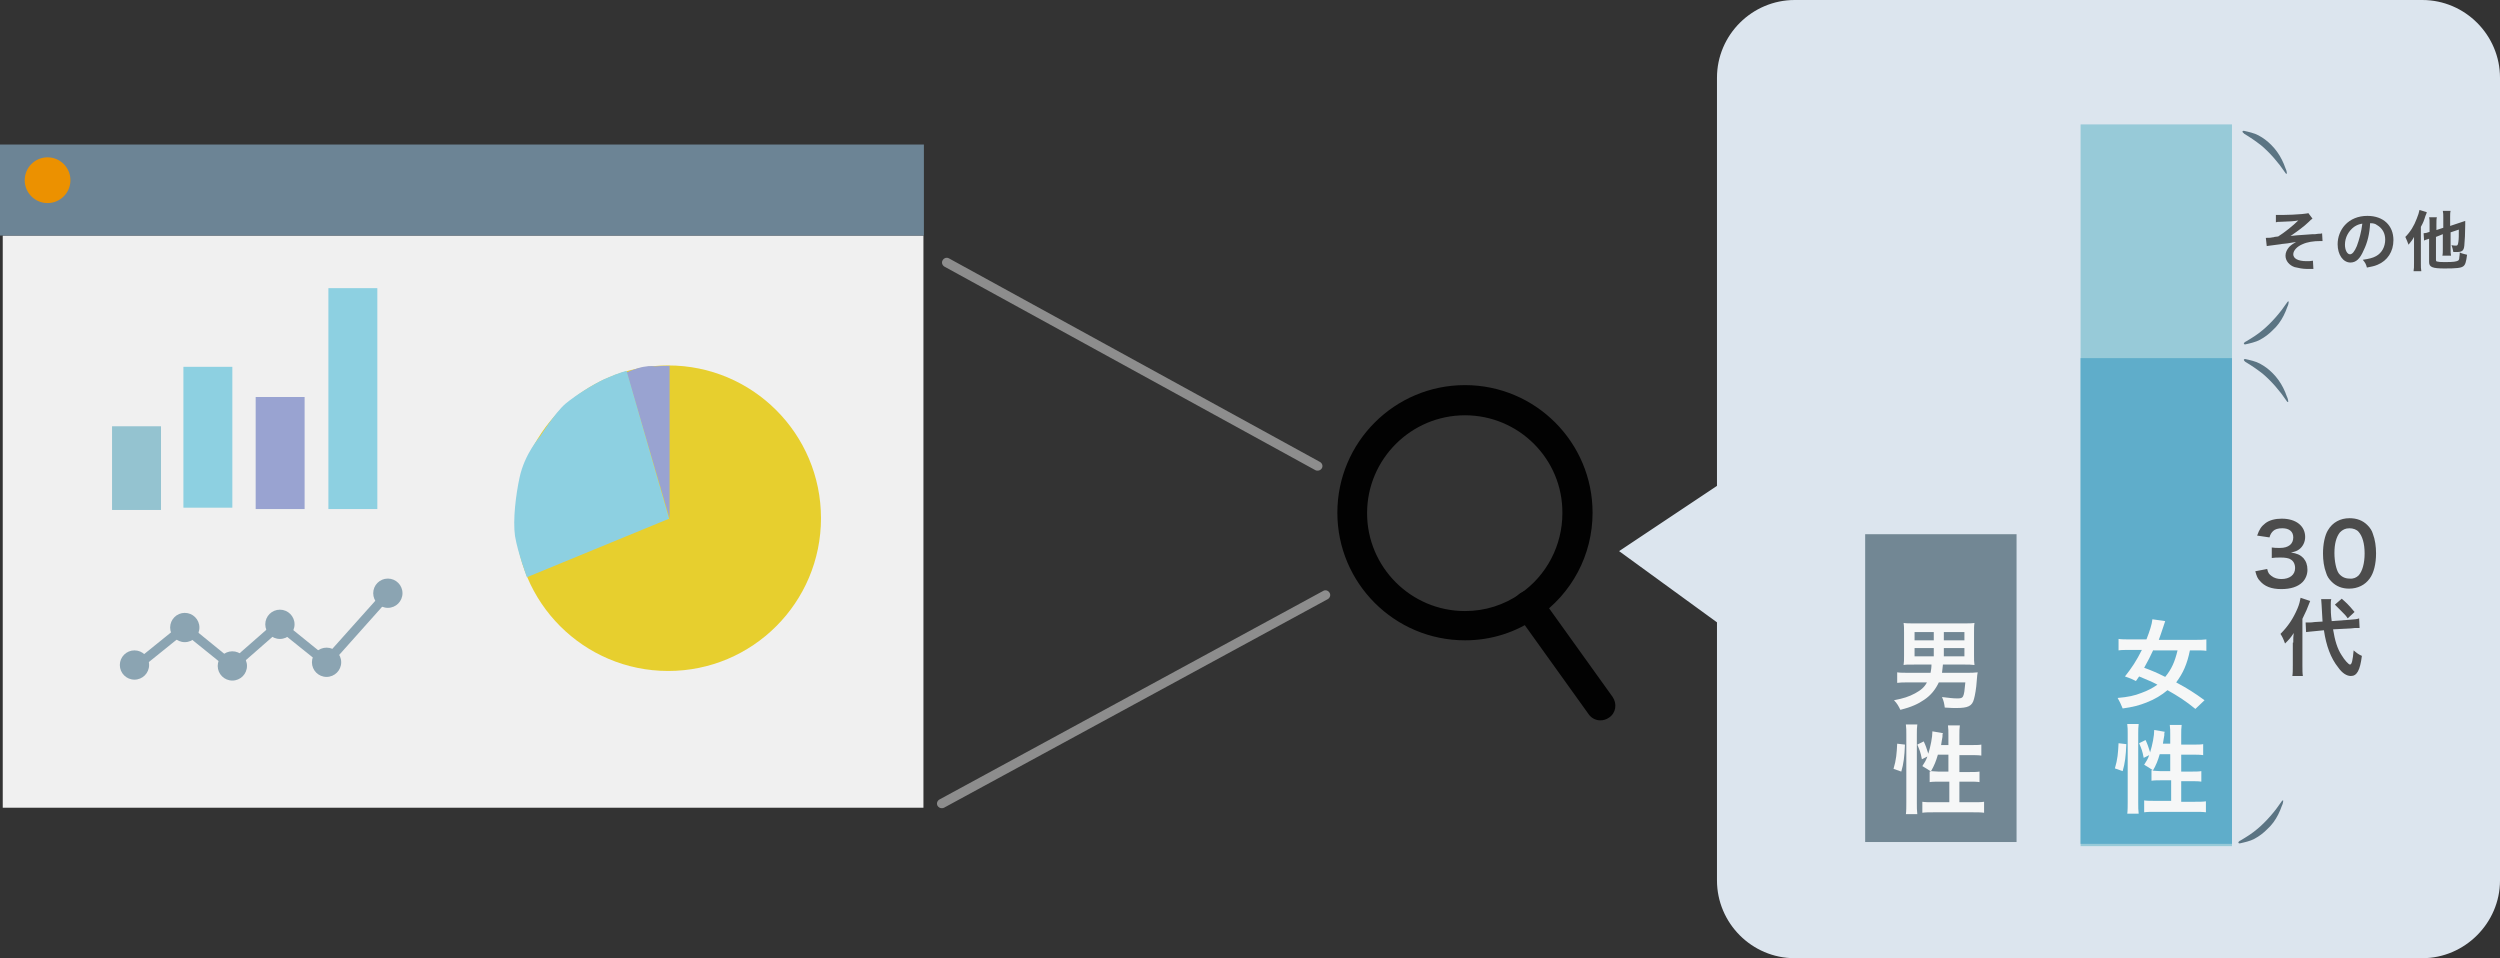 <?xml version="1.0" encoding="utf-8"?>
<!-- Generator: Adobe Illustrator 27.2.0, SVG Export Plug-In . SVG Version: 6.00 Build 0)  -->
<svg version="1.1" id="レイヤー_1" xmlns="http://www.w3.org/2000/svg" xmlns:xlink="http://www.w3.org/1999/xlink" x="0px"
	 y="0px" viewBox="0 0 546.6 209.5" style="enable-background:new 0 0 546.6 209.5;" xml:space="preserve">
<rect x="0" y="0" width="546.6" height="209.5" fill="#333333" stroke="none"/>
<style type="text/css">
	.st0{fill:#F0F0F0;}
	.st1{fill:#E7CF2E;}
	.st2{fill:#99A3D1;}
	.st3{fill:#8DD0E1;}
	.st4{fill:#94C3D0;}
	.st5{fill:#6C8495;}
	.st6{fill:#EC9100;}
	.st7{fill:#8BA4B2;}
	.st8{fill:#DCE5EE;}
	.st9{fill:#728794;}
	.st10{fill:#97CAD8;}
	.st11{fill:#5FADCA;}
	.st12{fill:#5B7483;}
	.st13{fill:none;}
	.st14{fill:#4C4C4C;}
	.st15{fill:#020202;}
	.st16{fill:#8D8D8D;}
	.st17{fill:#F6F7F7;}
</style>
<g>
	<rect x="0.6" y="51.5" class="st0" width="201.3" height="125.1"/>
	<g>
		<circle class="st1" cx="146.1" cy="113.3" r="33.4"/>
		<path class="st2" d="M143.2,80.1c0,0-0.9-0.2-2.5,0.1c-1.6,0.3-3.7,1.2-3.7,1.2l9.4,31.9V80C145.1,80,144.4,80,143.2,80.1z"/>
		<path class="st3" d="M137,81.1c0,0-1.3,0.2-4.9,1.8c-2.5,1.2-6.1,3.4-8.5,5.4c-2.3,2-5.5,7.1-5.5,7.1s-3.4,3.8-4.5,9
			c-0.8,3.7-1.5,9.2-1,12.8c0.6,3.6,2.6,9,2.6,9l31.1-12.8L137,81.1z"/>
	</g>
	<rect x="71.8" y="63" class="st3" width="10.7" height="48.3"/>
	<rect x="55.9" y="86.8" class="st2" width="10.7" height="24.5"/>
	<rect x="40.1" y="80.2" class="st3" width="10.7" height="30.8"/>
	<rect x="24.5" y="93.2" class="st4" width="10.7" height="18.3"/>
	<rect y="31.6" class="st5" width="202" height="19.9"/>
	<circle class="st6" cx="10.4" cy="39.4" r="5"/>
	<g>
		<path class="st7" d="M30,146.6c-0.3,0-0.6-0.1-0.8-0.4c-0.4-0.4-0.3-1.1,0.1-1.4l10.4-8.4c0.4-0.3,0.9-0.3,1.3,0l9.7,7.9l9.7-8.5
			c0.4-0.3,0.9-0.3,1.3,0l9.5,7.7l11.8-13.2c0.4-0.4,1-0.5,1.4-0.1s0.5,1,0.1,1.4l-12.4,13.9c-0.4,0.4-1,0.5-1.4,0.1l-9.6-7.7
			l-9.7,8.5c-0.4,0.3-0.9,0.3-1.3,0l-9.8-7.9l-9.8,7.9C30.5,146.5,30.2,146.6,30,146.6z"/>
		<circle class="st7" cx="84.8" cy="129.7" r="3.2"/>
		<circle class="st7" cx="71.4" cy="144.8" r="3.2"/>
		<circle class="st7" cx="61.2" cy="136.5" r="3.2"/>
		<circle class="st7" cx="50.8" cy="145.6" r="3.2"/>
		<circle class="st7" cx="40.4" cy="137.2" r="3.2"/>
		<circle class="st7" cx="29.4" cy="145.4" r="3.2"/>
	</g>
</g>
<path class="st8" d="M529.6,209.5H392.4c-9.4,0-17-7.7-17-17V17c0-9.4,7.7-17,17-17h137.2c9.4,0,17,7.7,17,17v175.5
	C546.6,201.8,538.9,209.5,529.6,209.5z"/>
<polygon class="st8" points="381.9,101.9 354,120.5 381.9,140.8 "/>
<g>
	<rect x="407.8" y="116.8" class="st9" width="33.1" height="67.3"/>
	<rect x="454.9" y="27.2" class="st10" width="33.1" height="157.8"/>
	<rect x="454.9" y="78.3" class="st11" width="33.1" height="106.2"/>
	<path class="st12" d="M490.9,79.1c1.5,0.9,2.5,1.6,3.8,2.6c1.9,1.6,3.8,3.8,5.2,5.9c0.1,0.2,0.2,0.3,0.4,0.3c0-0.4-0.1-0.8-0.3-1.2
		c-0.2-0.6-0.5-1.3-0.8-1.9c-0.6-1.2-1.4-2.3-2.3-3.2c-0.9-0.9-1.7-1.5-2.8-2.1c-0.9-0.5-2.3-0.8-3.2-1c-0.1,0-0.2,0-0.3,0.1
		c0,0.1,0,0.2,0.1,0.3C490.8,79,490.9,79.1,490.9,79.1z"/>
	<path class="st12" d="M490.6,29.2c1.5,0.9,2.5,1.6,3.8,2.6c1.9,1.6,3.8,3.8,5.2,5.9c0.1,0.2,0.2,0.3,0.4,0.3c0-0.4-0.1-0.8-0.3-1.2
		c-0.2-0.6-0.5-1.3-0.8-1.9c-0.6-1.2-1.4-2.3-2.3-3.2c-0.9-0.9-1.7-1.5-2.8-2.1c-0.9-0.5-2.3-0.8-3.2-1c-0.1,0-0.2,0-0.3,0.1
		c0,0.1,0,0.2,0.1,0.3C490.6,29.1,490.6,29.1,490.6,29.2z"/>
	<path class="st12" d="M491,74.7c1.5-0.9,2.5-1.5,3.8-2.6c1.9-1.6,3.8-3.8,5.2-5.9c0.1-0.2,0.2-0.3,0.4-0.3c0,0.4-0.1,0.8-0.3,1.2
		c-0.2,0.6-0.5,1.3-0.8,1.9c-0.6,1.2-1.4,2.3-2.4,3.2c-0.9,0.9-1.7,1.5-2.8,2.1c-0.9,0.5-2.3,0.8-3.2,1c-0.1,0-0.2,0-0.3-0.1
		c0-0.1,0-0.2,0.1-0.3C490.9,74.7,491,74.7,491,74.7z"/>
	<path class="st12" d="M489.8,183.8c1.5-0.9,2.5-1.5,3.8-2.6c1.9-1.6,3.8-3.8,5.2-5.9c0.1-0.2,0.2-0.3,0.4-0.3
		c0,0.4-0.1,0.8-0.3,1.2c-0.2,0.6-0.5,1.3-0.8,1.9c-0.6,1.2-1.4,2.3-2.4,3.2c-0.9,0.9-1.7,1.5-2.8,2.1c-0.9,0.5-2.3,0.8-3.2,1
		c-0.1,0-0.2,0-0.3-0.1c0-0.1,0-0.2,0.1-0.3C489.7,183.8,489.8,183.8,489.8,183.8z"/>
	<path class="st13" d="M447.8,80.5C447.9,80.5,447.9,80.5,447.8,80.5"/>
</g>
<g>
	<path class="st14" d="M497.6,47C498,47,498.3,47,499,47c1.3,0,3.2-0.1,4.3-0.2c0.7-0.1,1.1-0.1,1.4-0.2l0.9,1.2
		c-0.3,0.2-0.4,0.3-0.8,0.7c-1,1-2.7,2.2-4,3.1c0.7-0.1,1.8-0.2,3.5-0.3c0.9-0.1,1.6-0.1,1.9-0.1c0.5-0.1,0.9-0.1,1-0.1
		c0.2,0,0.3,0,0.5-0.1l0.1,1.7c-0.2,0-0.2,0-0.4,0c-1.6,0-2.9,0.2-4,0.7c-1.2,0.5-2,1.4-2,2.2c0,0.9,1,1.5,2.9,1.5
		c0.5,0,0.9,0,1.4-0.1l0.1,1.8c-0.2,0-0.3,0-0.5,0c-0.1,0-0.3,0-0.7,0c-0.1,0-0.1,0-0.2,0c-0.9,0-1.9-0.2-2.7-0.4
		c-1.2-0.4-2-1.4-2-2.5c0-0.7,0.3-1.3,0.8-1.9c0.4-0.4,0.8-0.7,1.5-1.1c-0.6,0.1-1.1,0.2-1.8,0.3c-0.6,0.1-1.2,0.1-1.6,0.2
		c-0.6,0.1-1.4,0.2-2.3,0.3c-0.3,0-0.4,0.1-0.7,0.1l-0.2-1.8c0.1,0,0.2,0,0.2,0c0.3,0,0.9,0,1.2-0.1c0.1,0,0.3,0,0.5-0.1
		c0.3,0,0.5-0.1,0.8-0.1c1.3-0.8,3.3-2.4,4.4-3.5c-1.1,0.2-1.6,0.2-4,0.3c-0.4,0-0.6,0-0.9,0.1L497.6,47z"/>
	<path class="st14" d="M516.8,54.7c-0.8,1.9-1.7,2.7-2.9,2.7c-1.6,0-2.8-1.7-2.8-4c0-1.6,0.6-3.1,1.6-4.2c1.2-1.3,2.9-2,4.9-2
		c3.5,0,5.7,2.1,5.7,5.3c0,2.5-1.3,4.5-3.5,5.4c-0.7,0.3-1.3,0.4-2.3,0.6c-0.2-0.8-0.4-1.1-0.9-1.7c1.3-0.2,2.2-0.4,2.9-0.8
		c1.3-0.7,2-2.1,2-3.6c0-1.4-0.6-2.5-1.8-3.2c-0.4-0.3-0.8-0.4-1.5-0.4C518.1,51.1,517.6,53.1,516.8,54.7z M514.7,49.6
		c-1.2,0.9-2,2.3-2,3.9c0,1.2,0.5,2.1,1.1,2.1c0.5,0,1-0.6,1.5-1.8c0.5-1.3,1-3.2,1.2-4.9C515.8,49,515.3,49.2,514.7,49.6z"/>
	<path class="st14" d="M527.8,53.4c0-0.3,0-0.3,0-1.6c-0.3,0.6-0.7,1.1-1.2,1.7c-0.2-0.6-0.4-1-0.7-1.7c1.1-1.1,1.9-2.4,2.5-4
		c0.3-0.7,0.5-1.4,0.6-1.9l1.6,0.5c-0.1,0.3-0.1,0.4-0.3,0.8c-0.3,1-0.5,1.5-1,2.4v8c0,0.7,0,1.2,0.1,1.7h-1.7
		c0.1-0.5,0.1-1,0.1-1.8V53.4z M532.6,51.8v5c0,0.3,0.1,0.4,0.4,0.4c0.4,0.1,0.8,0.1,1.8,0.1c1.6,0,2.2-0.1,2.6-0.3
		c0.2-0.1,0.3-0.3,0.3-0.7c0-0.3,0.1-0.4,0.1-1.1c0.6,0.3,0.9,0.3,1.6,0.5c-0.2,1.6-0.4,2.2-0.8,2.5c-0.5,0.4-1.5,0.5-4.1,0.5
		c-2.7,0-3.4-0.3-3.4-1.4v-5.1c-0.1,0-0.2,0.1-0.3,0.1c-0.4,0.1-0.6,0.2-0.8,0.3l-0.1-1.6c0.3,0,0.8-0.1,1.3-0.3v-1.7
		c0-0.7,0-1.1-0.1-1.5h1.7c-0.1,0.4-0.1,0.8-0.1,1.5v1.3l1.5-0.5v-2.3c0-0.6,0-0.9-0.1-1.4h1.7c-0.1,0.4-0.1,0.8-0.1,1.4v1.9
		l2.1-0.7c0.6-0.2,0.9-0.3,1.2-0.4c0,0.3,0,0.4,0,0.8c0,1.7-0.1,3.7-0.2,4.6c-0.1,1.1-0.5,1.4-1.6,1.4c-0.3,0-0.4,0-0.8,0
		c-0.1-0.6-0.2-0.9-0.4-1.5c0.4,0.1,0.7,0.1,1,0.1c0.3,0,0.4-0.1,0.5-0.8c0.1-0.6,0.1-1.5,0.1-2.7l-1.8,0.6v3.7c0,0.6,0,0.9,0.1,1.4
		H534c0.1-0.4,0.1-0.8,0.1-1.5v-3.2L532.6,51.8z"/>
</g>
<g>
	<path class="st14" d="M495.7,124.4c0.2,0.9,0.4,1.1,0.9,1.5c0.6,0.5,1.4,0.7,2.2,0.7c1.8,0,3-0.9,3-2.4c0-0.9-0.4-1.6-1-1.9
		c-0.4-0.3-1.3-0.4-2.1-0.4c-0.8,0-1.4,0-2,0.1v-2.3c0.6,0.1,1,0.1,1.8,0.1c1.9,0,2.9-0.9,2.9-2.3c0-1.3-0.9-2-2.4-2
		c-0.9,0-1.6,0.2-2,0.6c-0.4,0.4-0.6,0.7-0.8,1.4l-2.7-0.4c0.5-1.4,0.9-2,1.8-2.7c0.9-0.7,2.2-1,3.6-1c3.1,0,5.1,1.6,5.1,4
		c0,1.1-0.5,2.1-1.3,2.7c-0.4,0.3-0.8,0.5-1.8,0.7c1.3,0.2,2,0.5,2.7,1.2c0.6,0.7,0.9,1.5,0.9,2.6c0,1-0.4,2-1.1,2.7
		c-1,1-2.6,1.5-4.6,1.5c-2.2,0-3.7-0.6-4.7-1.8c-0.5-0.5-0.7-1-1-2.1L495.7,124.4z"/>
	<path class="st14" d="M509.8,127.2c-0.6-0.6-1-1.2-1.2-1.9c-0.5-1.3-0.7-2.8-0.7-4.3c0-2,0.4-4,1.1-5.1c1-1.7,2.7-2.6,4.7-2.6
		c1.6,0,2.9,0.5,3.9,1.5c0.6,0.6,1,1.2,1.2,1.9c0.5,1.3,0.7,2.8,0.7,4.3c0,2.3-0.5,4.3-1.4,5.5c-1,1.4-2.6,2.2-4.5,2.2
		C512.1,128.7,510.8,128.2,509.8,127.2z M515.7,125.8c0.8-0.9,1.3-2.6,1.3-4.8c0-2.2-0.5-3.8-1.3-4.7c-0.4-0.5-1.2-0.8-2-0.8
		c-0.9,0-1.5,0.3-2.1,0.9c-0.8,1-1.2,2.5-1.2,4.5c0,1.9,0.4,3.6,0.9,4.4c0.6,0.8,1.4,1.2,2.4,1.2
		C514.5,126.6,515.2,126.3,515.7,125.8z"/>
</g>
<g>
	<path class="st14" d="M501.4,140.5c0-0.9,0-1.4,0.1-2.1c-0.7,1.1-1,1.4-1.9,2.3c-0.4-1.1-0.6-1.5-1-2.1c1.7-1.7,2.8-3.4,3.7-5.5
		c0.4-0.9,0.6-1.8,0.7-2.4l2.1,0.7c-0.6,1.6-1,2.5-1.7,3.9v10.3c0,0.9,0,1.6,0.1,2.2h-2.3c0.1-0.6,0.1-1.2,0.1-2.3V140.5z
		 M510.1,137.6c0.4,2.4,0.9,4.2,1.9,5.7c0.6,1,1.5,2,1.8,2c0.4,0,0.6-0.9,0.8-3.1c0.7,0.6,1.1,0.9,1.8,1.2c-0.4,3.2-1.1,4.4-2.4,4.4
		c-0.9,0-1.9-0.6-2.8-1.9c-1.6-2-2.6-4.7-3.1-8.1l-2,0.2c-0.8,0.1-1.3,0.1-1.9,0.2l-0.1-2.1c0.3,0,0.4,0,0.6,0c0.4,0,0.9,0,1.4-0.1
		l1.7-0.1c-0.1-1.5-0.1-1.7-0.2-3.5c0-0.4-0.1-1.1-0.1-1.4l2.2,0c-0.1,0.4-0.1,0.8-0.1,1.4c0,1.1,0,1.9,0.2,3.4l4-0.3
		c1.1-0.1,1.5-0.1,2-0.3l0.1,2.1c-0.3,0-0.4,0-0.5,0c-0.3,0-0.8,0-1.4,0.1L510.1,137.6z M512,130.9c1,0.9,1.3,1.1,2.8,2.9l-1.5,1.4
		c-0.4-0.6-0.5-0.7-1.4-1.6c-0.9-0.9-0.9-0.9-1.4-1.4L512,130.9z"/>
</g>
<path class="st15" d="M320.3,140c-15.4,0-27.9-12.5-27.9-27.9s12.5-27.9,27.9-27.9s27.9,12.5,27.9,27.9c0,9.2-4.5,17.7-12.1,22.9
	C331.4,138.3,326,140,320.3,140z M320.3,90.8c-11.8,0-21.4,9.6-21.4,21.4s9.6,21.4,21.4,21.4c4.4,0,8.5-1.3,12.1-3.8
	c5.8-4,9.2-10.6,9.2-17.6C341.7,100.4,332.1,90.8,320.3,90.8z"/>
<path class="st15" d="M349.9,157.5c-1,0-2-0.5-2.6-1.4l-15.7-21.9c-1-1.5-0.7-3.5,0.8-4.5c1.5-1,3.5-0.7,4.5,0.8l15.7,21.9
	c1,1.5,0.7,3.5-0.8,4.5C351.2,157.3,350.6,157.5,349.9,157.5z"/>
<path class="st16" d="M288.1,102.9c-0.2,0-0.3,0-0.5-0.1l-81.1-44.5c-0.5-0.3-0.7-0.9-0.4-1.4c0.3-0.5,0.9-0.7,1.4-0.4l81.1,44.5
	c0.5,0.3,0.7,0.9,0.4,1.4C288.8,102.7,288.5,102.9,288.1,102.9z"/>
<path class="st16" d="M205.9,176.7c-0.4,0-0.7-0.2-0.9-0.5c-0.3-0.5-0.1-1.1,0.4-1.4l83.9-45.6c0.5-0.3,1.1-0.1,1.4,0.4
	c0.3,0.5,0.1,1.1-0.4,1.4l-83.9,45.6C206.2,176.7,206.1,176.7,205.9,176.7z"/>
<g>
	<path class="st17" d="M418.6,145.3c-1.8,0-1.8,0-2.4,0.1c0.1-0.6,0.1-1.1,0.1-2.1v-4.9c0-1,0-1.6-0.1-2.2c0.6,0.1,1.2,0.1,2.2,0.1
		h11.1c1,0,1.6,0,2.2-0.1c-0.1,0.6-0.1,1.2-0.1,2.2v4.9c0,0.9,0,1.4,0.1,2.1c-0.7-0.1-1.3-0.1-2.1-0.1h-4.8
		c-0.1,0.8-0.1,1.1-0.2,1.8h5.5c0.8,0,1.5,0,2.3-0.1c-0.1,0.4-0.1,0.7-0.2,1.8c-0.1,1.7-0.4,3.3-0.6,4c-0.4,1.6-1.3,2-3.9,2
		c-0.7,0-1,0-2.5-0.1c-0.1-0.8-0.2-1.4-0.6-2.3c1.7,0.2,2.4,0.3,3.3,0.3c1.4,0,1.5-0.1,1.8-3.5h-5.8c-0.7,1.5-1.7,2.8-3.2,3.8
		c-1.3,0.9-2.8,1.6-5.2,2.2c-0.4-0.8-0.7-1.4-1.4-2.1c2.1-0.4,3.3-0.8,4.6-1.5c1.3-0.7,2.1-1.4,2.6-2.4h-4c-1.2,0-1.8,0-2.5,0.1V147
		c0.6,0.1,1.5,0.1,2.5,0.1h4.8c0.1-0.6,0.2-1.1,0.2-1.8H418.6z M418.6,138.2v1.8h4.2v-1.8H418.6z M418.6,141.7v1.8h4.2v-1.8H418.6z
		 M429.5,140v-1.8H425v1.8H429.5z M429.5,143.5v-1.8H425v1.8H429.5z"/>
	<path class="st17" d="M414,168.1c0.6-2,0.7-3.4,0.8-5.5l1.7,0.2c-0.1,2.6-0.3,4.2-0.8,5.9L414,168.1z M416.7,178.1
		c0.1-0.8,0.1-1.7,0.1-2.7v-14.8c0-0.9,0-1.5-0.1-2.2h2.5c-0.1,0.7-0.1,1.3-0.1,2.2v14.9c0,1.1,0,1.7,0.1,2.5H416.7z M426,162.9
		v-2.1c0-0.9,0-1.5-0.1-2.2h2.6c-0.1,0.7-0.1,1.3-0.1,2.2v2.1h2.5c1.1,0,1.8,0,2.3-0.1v2.4c-0.7-0.1-1.5-0.1-2.3-0.1h-2.5v3.7h2.1
		c1.1,0,1.7,0,2.3-0.1v2.3c-0.6-0.1-1.3-0.1-2.3-0.1h-2.1v4.5h2.9c1,0,1.9,0,2.5-0.1v2.4c-0.7-0.1-1.5-0.1-2.5-0.1h-8.5
		c-1,0-1.8,0-2.5,0.1v-2.4c0.6,0.1,1.5,0.1,2.5,0.1h3.4v-4.5h-1.9c-0.9,0-1.8,0-2.4,0.1v-2.3c0.1,0,0.2,0,0.3,0
		c-0.9-0.6-0.9-0.6-1.9-1.2c0.5-0.8,0.8-1.2,1.1-2.1l-1.2,0.6c-0.3-1.6-0.5-2-1-3.2l1.4-0.7c0.4,0.8,0.7,1.7,1,2.7
		c0.5-1.6,0.9-3.6,0.9-4.9l2.3,0.4c-0.1,0.2-0.1,0.3-0.1,0.8c-0.1,0.4-0.2,1.3-0.3,1.8H426z M423.7,165c-0.4,1.4-0.8,2.4-1.5,3.6
		c0.5,0,0.9,0.1,1.6,0.1h2.2V165H423.7z"/>
</g>
<g>
	<path class="st17" d="M480,155c-2.2-1.8-3.8-2.8-6.1-4.1c-1.3,1.1-2.8,2-4.6,2.7c-1.5,0.6-3,1-5.2,1.3c-0.4-1-0.7-1.6-1.1-2.3
		c2.3-0.2,3.7-0.5,5.2-1.1c1.4-0.5,2.5-1.1,3.5-1.8c-1.5-0.8-1.7-0.8-4-1.8c-0.3,0.5-0.4,0.5-0.7,1c-0.8-0.4-1.2-0.6-2.4-1
		c1.5-1.9,2.5-3.4,3.7-5.8h-2.6c-1,0-1.9,0-2.5,0.1v-2.5c0.7,0.1,1.5,0.1,2.5,0.1h3.6c0.7-1.8,1.2-3.3,1.3-4.4l2.8,0.4
		c-0.1,0.3-0.3,0.9-0.5,1.5c-0.3,1-0.6,1.7-0.9,2.6h7.9c1.1,0,1.8,0,2.5-0.1v2.5c-0.7-0.1-1.4-0.1-2.4-0.1h-1.2c-0.6,3-1.5,5-3,7
		c2.6,1.4,4,2.3,6.2,3.9L480,155z M470.8,142.1c-0.7,1.5-1.1,2.3-2,3.9c1.9,0.7,2.8,1.1,4.6,2c1.4-1.7,2.1-3.3,2.7-5.8H470.8z"/>
	<path class="st17" d="M462.4,168c0.6-2,0.7-3.4,0.8-5.5l1.7,0.2c-0.1,2.6-0.3,4.2-0.8,5.9L462.4,168z M465.1,178
		c0.1-0.8,0.1-1.7,0.1-2.7v-14.8c0-0.9,0-1.5-0.1-2.2h2.5c-0.1,0.7-0.1,1.3-0.1,2.2v14.9c0,1.1,0,1.7,0.1,2.5H465.1z M474.5,162.8
		v-2.1c0-0.9,0-1.5-0.1-2.2h2.6c-0.1,0.7-0.1,1.3-0.1,2.2v2.1h2.5c1.1,0,1.8,0,2.3-0.1v2.4c-0.7-0.1-1.5-0.1-2.3-0.1h-2.5v3.7h2.1
		c1.1,0,1.7,0,2.3-0.1v2.3c-0.6-0.1-1.3-0.1-2.3-0.1h-2.1v4.5h2.9c1,0,1.9,0,2.5-0.1v2.4c-0.7-0.1-1.5-0.1-2.5-0.1h-8.5
		c-1,0-1.8,0-2.5,0.1V175c0.6,0.1,1.5,0.1,2.5,0.1h3.4v-4.5h-1.9c-0.9,0-1.8,0-2.4,0.1v-2.3c0.1,0,0.2,0,0.3,0
		c-0.9-0.6-0.9-0.6-1.9-1.2c0.5-0.8,0.8-1.2,1.1-2.1l-1.2,0.6c-0.3-1.6-0.5-2-1-3.2l1.4-0.7c0.4,0.8,0.7,1.7,1,2.7
		c0.5-1.6,0.9-3.6,0.9-4.9l2.3,0.4c-0.1,0.2-0.1,0.3-0.1,0.8c-0.1,0.4-0.2,1.3-0.3,1.8H474.5z M472.2,164.9
		c-0.4,1.4-0.8,2.4-1.5,3.6c0.5,0,0.9,0.1,1.6,0.1h2.2v-3.7H472.2z"/>
</g>
</svg>
